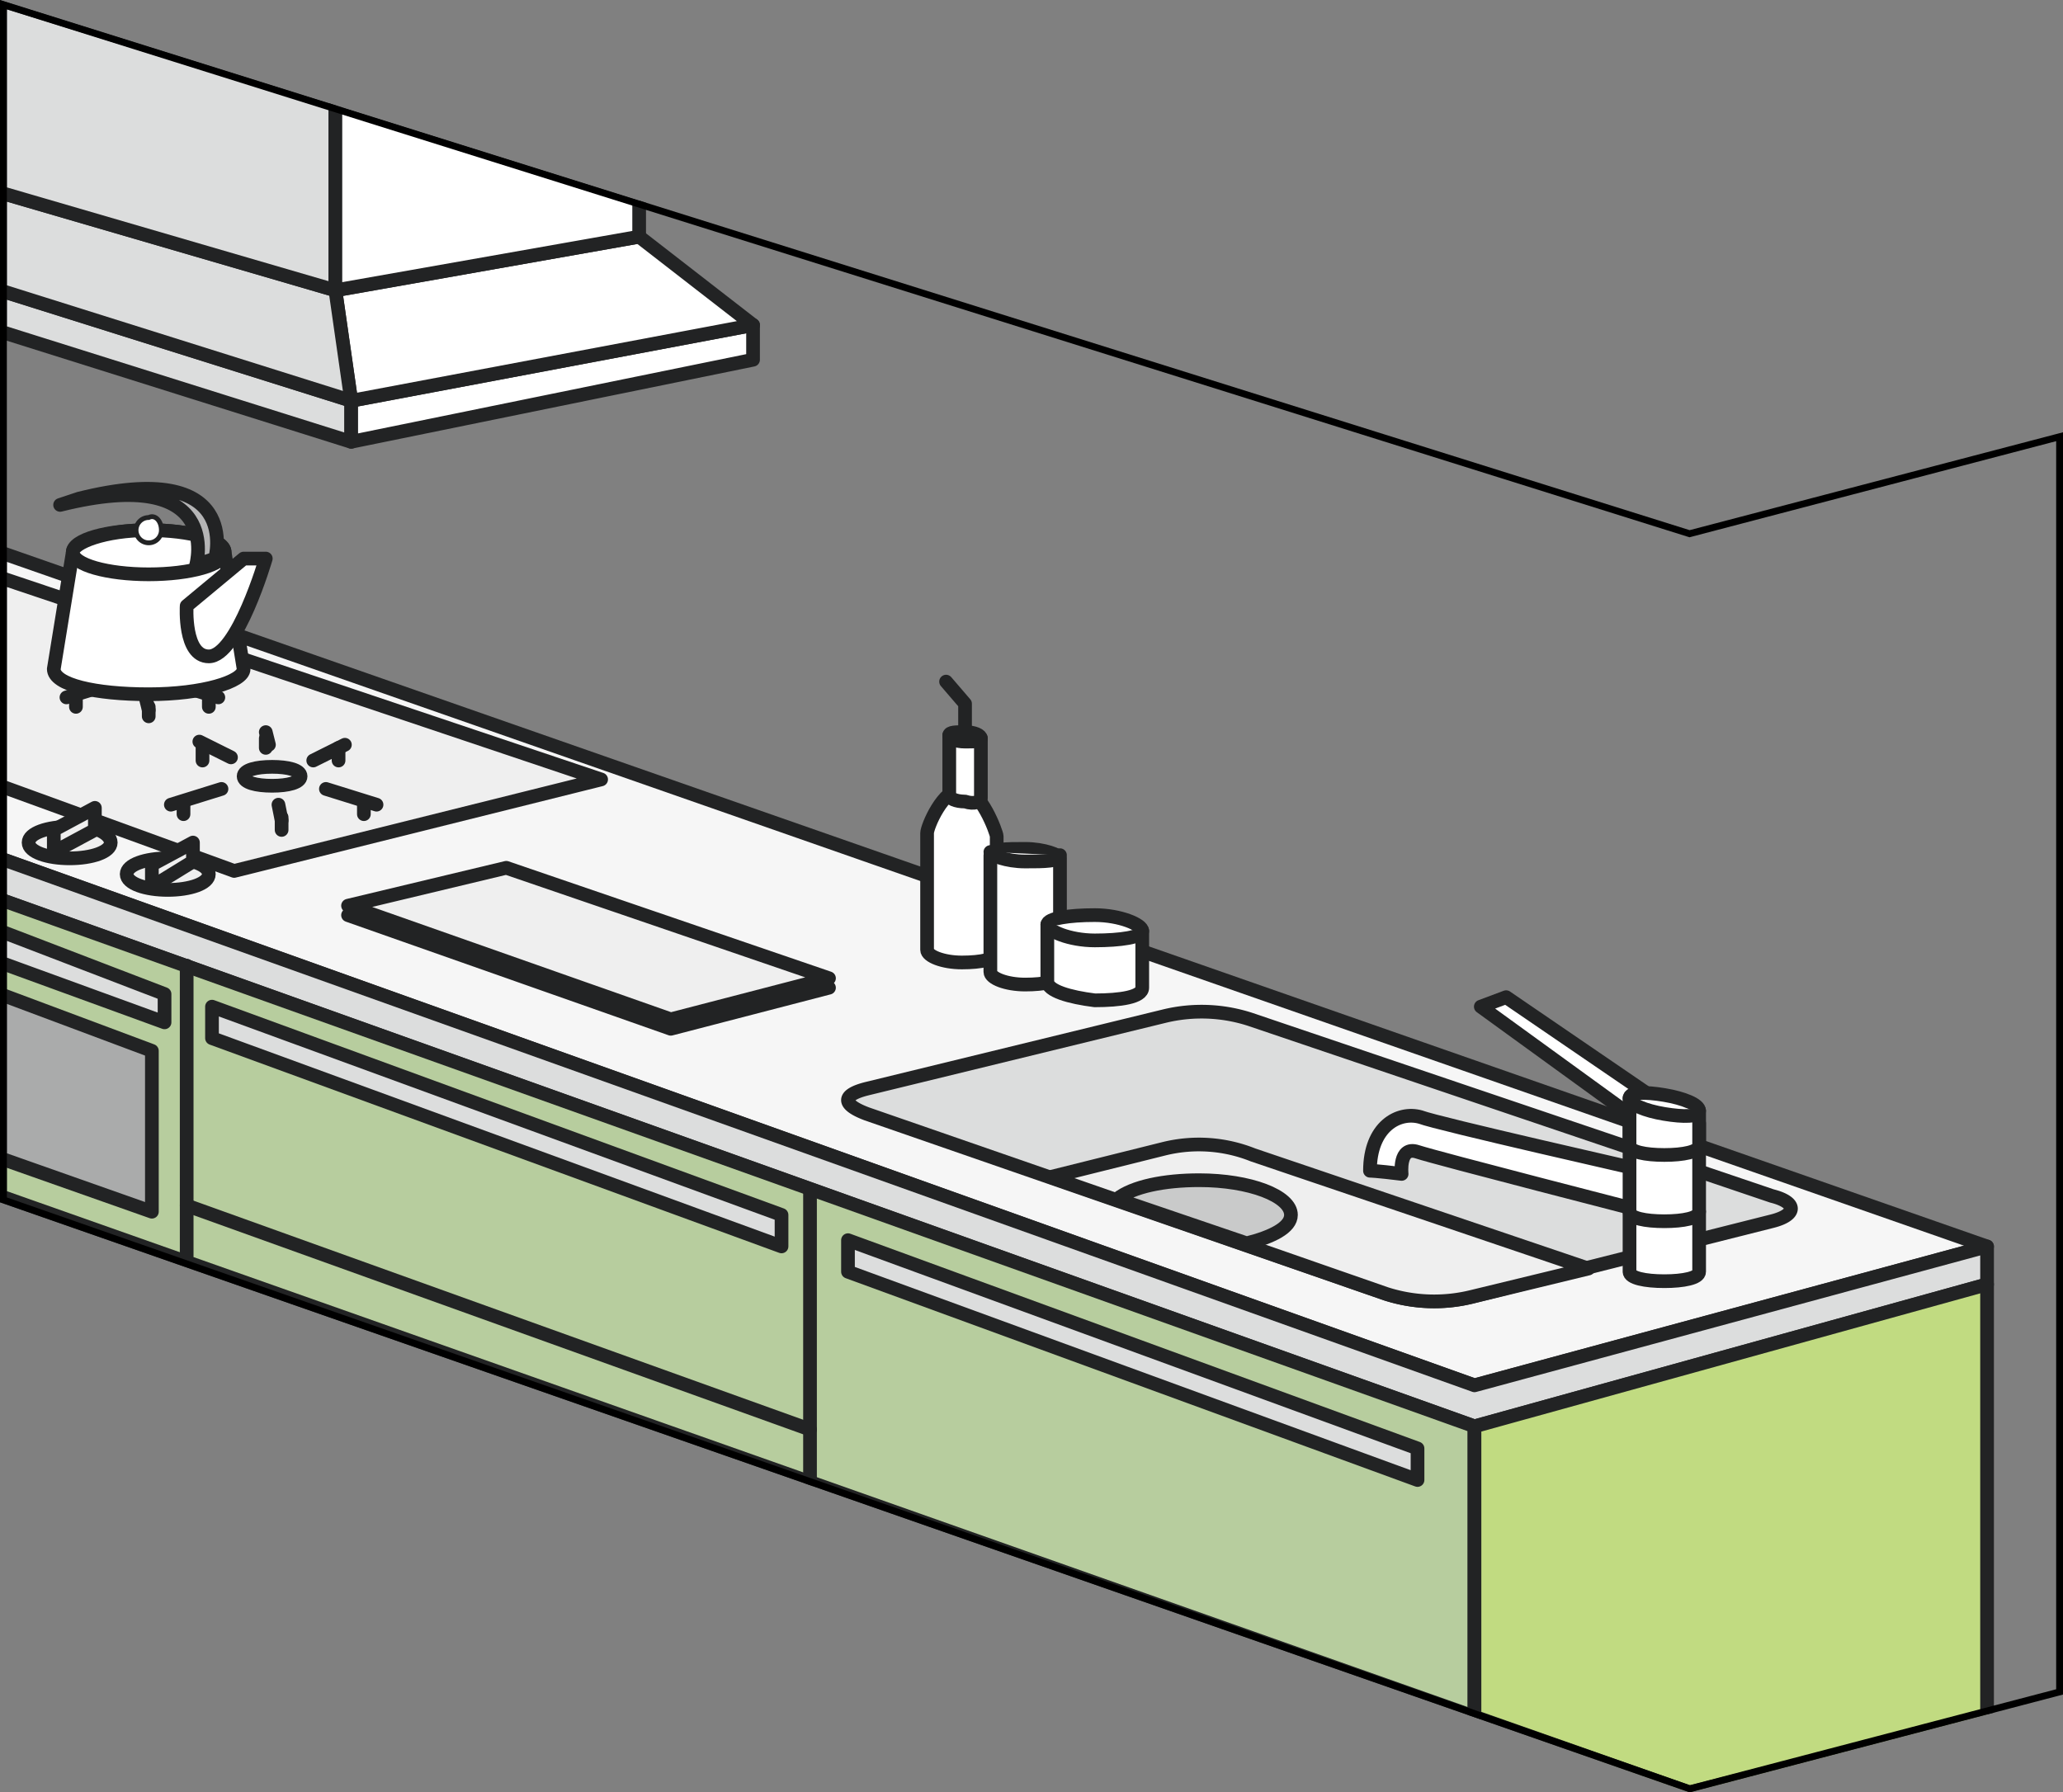 <svg xmlns="http://www.w3.org/2000/svg" xmlns:xlink="http://www.w3.org/1999/xlink" width="150.66" height="130.923" viewBox="0 0 150.66 130.923">
  <rect x="0" y="0" width="150.66" height="130.923" fill="#808080" stroke="none"/>
  <defs>
    <clipPath id="clip-path">
      <path id="パス_14252" data-name="パス 14252" d="M190.894,147.824h0L67.5,109.1v87.82l123.394,43.1h0l27.267-7.145v-92.2Z" transform="translate(-67.5 -109.1)"/>
    </clipPath>
  </defs>
  <g id="shohizai_kitchen" clip-path="url(#clip-path)">
    <g id="グループ_4357" data-name="グループ 4357">
      <g id="グループ_4356" data-name="グループ 4356">
        <path id="パス_14204" data-name="パス 14204" d="M67.5,126.6v22.358l107.681,38.493,37.434-10.142Z" transform="translate(-67.5 -86.263)" fill="#f6f6f6" stroke="#222324" stroke-linecap="round" stroke-linejoin="round" stroke-width="1"/>
        <path id="パス_14205" data-name="パス 14205" d="M67.5,139.3,175.181,177.79l37.434-10.372v-2.766l-37.434,10.142L67.5,136.3Z" transform="translate(-67.5 -73.605)" fill="#dcdddd" stroke="#222324" stroke-linecap="round" stroke-linejoin="round" stroke-width="1"/>
        <path id="パス_14206" data-name="パス 14206" d="M95.686,146.783c-1.849.461-1.849,1.152,0,1.844l37.9,13.138a11.5,11.5,0,0,0,6.239.231l21.952-5.532c1.849-.461,1.849-1.383,0-1.844l-38.127-12.908a11.5,11.5,0,0,0-6.239-.23Z" transform="translate(-32.372 -67.262)" fill="#dcdddd" stroke="#222324" stroke-linecap="round" stroke-linejoin="round" stroke-width="1"/>
        <path id="パス_14207" data-name="パス 14207" d="M109.019,145.671l-8.319,2.074,24.494,8.528a11.5,11.5,0,0,0,6.239.23l8.55-2.074-24.494-8.3A10.626,10.626,0,0,0,109.019,145.671Z" transform="translate(-23.983 -61.77)" fill="#efefef" stroke="#222324" stroke-linecap="round" stroke-linejoin="round" stroke-width="1"/>
        <path id="パス_14208" data-name="パス 14208" d="M108.808,146.5c-2.542,0-4.853.461-6.008,1.383l9.474,3.227c1.849-.461,3.235-1.152,3.235-2.074C115.509,147.653,112.505,146.5,108.808,146.5Z" transform="translate(-21.231 -60.294)" fill="#c9caca" stroke="#222324" stroke-linecap="round" stroke-linejoin="round" stroke-width="1"/>
        <g id="グループ_4323" data-name="グループ 4323" transform="translate(100.055 72.837)">
          <path id="パス_14209" data-name="パス 14209" d="M130.9,148.474s-15.251-3.457-16.406-3.918c-1.618-.461-3.7.692-3.7,3.918,0,0,.462,0,2.311.231,0,0-.231-2.074,1.155-1.613S130.9,151.47,130.9,151.47Z" transform="translate(-110.8 -135.796)" fill="#fff" stroke="#222324" stroke-linecap="round" stroke-linejoin="round" stroke-width="1"/>
          <path id="パス_14210" data-name="パス 14210" d="M127.009,150.611l-12.709-9.22,1.849-.692,12.478,8.528Z" transform="translate(-106.212 -140.7)" fill="#fff" stroke="#222324" stroke-linecap="round" stroke-linejoin="round" stroke-width="1"/>
          <g id="グループ_4322" data-name="グループ 4322" transform="translate(18.948 6.994)">
            <path id="パス_14211" data-name="パス 14211" d="M121.542,156.225c1.386,0,2.542-.23,2.542-.691V144.7H119v10.833C119,155.994,120.155,156.225,121.542,156.225Z" transform="translate(-119 -142.474)" fill="#fff" stroke="#222324" stroke-linecap="round" stroke-linejoin="round" stroke-width="1"/>
            <path id="パス_14212" data-name="パス 14212" d="M119,147.574c0,.461,1.155.692,2.542.692s2.542-.231,2.542-.692v-2.535c0-.461-1.155-.922-2.542-1.153s-2.542-.23-2.542.231Z" transform="translate(-119 -143.734)" fill="#fff" stroke="#222324" stroke-linecap="round" stroke-linejoin="round" stroke-width="1"/>
            <path id="パス_14213" data-name="パス 14213" d="M119,143.9c0,.461,1.155.922,2.542,1.152s2.542.23,2.542-.231" transform="translate(-119 -143.518)" fill="#fff" stroke="#222324" stroke-linecap="round" stroke-linejoin="round" stroke-width="1"/>
            <path id="パス_14214" data-name="パス 14214" d="M119,147.5c0,.461,1.155.692,2.542.692s2.542-.231,2.542-.692" transform="translate(-119 -138.82)" fill="#fff" stroke="#222324" stroke-linecap="round" stroke-linejoin="round" stroke-width="1"/>
          </g>
        </g>
        <path id="パス_14215" data-name="パス 14215" d="M111.4,142.152,67.5,127.4v15.213l17.1,6.223Z" transform="translate(-67.5 -85.219)" fill="#efefef" stroke="#222324" stroke-linecap="round" stroke-linejoin="round" stroke-width="1"/>
        <g id="グループ_4331" data-name="グループ 4331" transform="translate(12.478 53.476)">
          <g id="グループ_4324" data-name="グループ 4324" transform="translate(0 4.149)">
            <line id="線_380" data-name="線 380" y1="1.152" x2="3.697" stroke-width="1" stroke="#222324" stroke-linecap="round" stroke-linejoin="round" fill="#efefef"/>
            <line id="線_381" data-name="線 381" y2="0.922" transform="translate(0.924 0.922)" fill="#efefef" stroke="#222324" stroke-linecap="round" stroke-linejoin="round" stroke-width="1"/>
          </g>
          <g id="グループ_4325" data-name="グループ 4325" transform="translate(11.323 4.149)">
            <line id="線_382" data-name="線 382" x1="3.697" y1="1.152" stroke-width="1" stroke="#222324" stroke-linecap="round" stroke-linejoin="round" fill="#efefef"/>
            <line id="線_383" data-name="線 383" y2="0.922" transform="translate(2.773 0.922)" fill="#efefef" stroke="#222324" stroke-linecap="round" stroke-linejoin="round" stroke-width="1"/>
          </g>
          <g id="グループ_4326" data-name="グループ 4326" transform="translate(7.857 5.301)">
            <line id="線_384" data-name="線 384" x1="0.231" y1="1.152" stroke-width="1" stroke="#222324" stroke-linecap="round" stroke-linejoin="round" fill="#efefef"/>
            <line id="線_385" data-name="線 385" y2="0.922" transform="translate(0.231 0.922)" fill="#efefef" stroke="#222324" stroke-linecap="round" stroke-linejoin="round" stroke-width="1"/>
          </g>
          <g id="グループ_4327" data-name="グループ 4327" transform="translate(6.932)">
            <line id="線_386" data-name="線 386" x1="0.231" y1="0.922" stroke-width="1" stroke="#222324" stroke-linecap="round" stroke-linejoin="round" fill="#efefef"/>
            <line id="線_387" data-name="線 387" y2="0.691" transform="translate(0 0.461)" fill="#efefef" stroke="#222324" stroke-linecap="round" stroke-linejoin="round" stroke-width="1"/>
          </g>
          <g id="グループ_4328" data-name="グループ 4328" transform="translate(2.08 0.692)">
            <line id="線_388" data-name="線 388" x2="2.311" y2="1.152" stroke-width="1" stroke="#222324" stroke-linecap="round" stroke-linejoin="round" fill="#efefef"/>
            <line id="線_389" data-name="線 389" y2="0.922" transform="translate(0.231 0.461)" fill="#efefef" stroke="#222324" stroke-linecap="round" stroke-linejoin="round" stroke-width="1"/>
          </g>
          <g id="グループ_4329" data-name="グループ 4329" transform="translate(10.398 0.922)">
            <line id="線_390" data-name="線 390" x1="2.311" y2="1.152" stroke-width="1" stroke="#222324" stroke-linecap="round" stroke-linejoin="round" fill="#efefef"/>
            <line id="線_391" data-name="線 391" y2="0.922" transform="translate(1.849 0.231)" fill="#efefef" stroke="#222324" stroke-linecap="round" stroke-linejoin="round" stroke-width="1"/>
          </g>
          <g id="グループ_4330" data-name="グループ 4330" transform="translate(5.315 2.535)">
            <path id="パス_14216" data-name="パス 14216" d="M79.359,134.092c0,.461-.924.692-2.08.692s-2.08-.231-2.08-.692.924-.691,2.08-.691S79.359,133.631,79.359,134.092Z" transform="translate(-75.2 -133.4)" fill="#efefef" stroke="#222324" stroke-linecap="round" stroke-linejoin="round" stroke-width="1"/>
          </g>
        </g>
        <g id="グループ_4339" data-name="グループ 4339" transform="translate(4.853 47.022)">
          <g id="グループ_4332" data-name="グループ 4332" transform="translate(0 2.996)">
            <line id="線_392" data-name="線 392" y1="0.922" x2="3.004" stroke-width="1" stroke="#222324" stroke-linecap="round" stroke-linejoin="round" fill="#efefef"/>
            <line id="線_393" data-name="線 393" y2="0.691" transform="translate(0.693 0.922)" fill="#efefef" stroke="#222324" stroke-linecap="round" stroke-linejoin="round" stroke-width="1"/>
          </g>
          <g id="グループ_4333" data-name="グループ 4333" transform="translate(8.088 2.996)">
            <line id="線_394" data-name="線 394" x1="3.004" y1="0.922" stroke-width="1" stroke="#222324" stroke-linecap="round" stroke-linejoin="round" fill="#efefef"/>
            <line id="線_395" data-name="線 395" y2="0.691" transform="translate(2.311 0.922)" fill="#efefef" stroke="#222324" stroke-linecap="round" stroke-linejoin="round" stroke-width="1"/>
          </g>
          <g id="グループ_4334" data-name="グループ 4334" transform="translate(5.777 3.918)">
            <line id="線_396" data-name="線 396" x1="0.231" y1="0.922" stroke-width="1" stroke="#222324" stroke-linecap="round" stroke-linejoin="round" fill="#efefef"/>
            <line id="線_397" data-name="線 397" y2="0.691" transform="translate(0.231 0.692)" fill="#efefef" stroke="#222324" stroke-linecap="round" stroke-linejoin="round" stroke-width="1"/>
          </g>
          <g id="グループ_4335" data-name="グループ 4335" transform="translate(5.084)">
            <line id="線_398" data-name="線 398" x1="0.231" y1="0.922" stroke-width="1" stroke="#222324" stroke-linecap="round" stroke-linejoin="round" fill="#efefef"/>
            <line id="線_399" data-name="線 399" y2="0.461" transform="translate(0 0.461)" fill="#efefef" stroke="#222324" stroke-linecap="round" stroke-linejoin="round" stroke-width="1"/>
          </g>
          <g id="グループ_4336" data-name="グループ 4336" transform="translate(1.386 0.692)">
            <line id="線_400" data-name="線 400" x2="2.08" y2="0.922" stroke-width="1" stroke="#222324" stroke-linecap="round" stroke-linejoin="round" fill="#efefef"/>
            <line id="線_401" data-name="線 401" y2="0.691" transform="translate(0.462 0.23)" fill="#efefef" stroke="#222324" stroke-linecap="round" stroke-linejoin="round" stroke-width="1"/>
          </g>
          <g id="グループ_4337" data-name="グループ 4337" transform="translate(7.394 0.692)">
            <line id="線_402" data-name="線 402" x1="2.08" y2="0.922" stroke-width="1" stroke="#222324" stroke-linecap="round" stroke-linejoin="round" fill="#efefef"/>
            <line id="線_403" data-name="線 403" y2="0.691" transform="translate(1.618 0.23)" fill="#efefef" stroke="#222324" stroke-linecap="round" stroke-linejoin="round" stroke-width="1"/>
          </g>
          <g id="グループ_4338" data-name="グループ 4338" transform="translate(3.928 1.984)">
            <path id="パス_14217" data-name="パス 14217" d="M74.535,131.061c0,.231-.693.461-1.618.461s-1.618-.23-1.618-.461.693-.461,1.618-.461S74.535,130.831,74.535,131.061Z" transform="translate(-71.3 -130.049)" fill="#efefef" stroke="#222324" stroke-linecap="round" stroke-linejoin="round" stroke-width="1"/>
            <path id="パス_14218" data-name="パス 14218" d="M74.535,130.912c0,.231-.693.461-1.618.461s-1.618-.23-1.618-.461.693-.461,1.618-.461C73.842,130.221,74.535,130.451,74.535,130.912Z" transform="translate(-71.3 -130.361)" fill="#efefef" stroke="#222324" stroke-linecap="round" stroke-linejoin="round" stroke-width="1"/>
          </g>
        </g>
        <g id="グループ_4341" data-name="グループ 4341" transform="translate(3.928 35.703)">
          <g id="グループ_4340" data-name="グループ 4340" transform="translate(0 3.021)">
            <path id="パス_14219" data-name="パス 14219" d="M69.2,136.042c0,1.152,3,1.844,6.932,1.844s6.932-.922,6.932-1.844l-1.386-8.528c0-.922-2.542-1.613-5.546-1.613s-5.546.691-5.546,1.613Z" transform="translate(-69.2 -125.9)" fill="#fff" stroke="#222324" stroke-linecap="round" stroke-linejoin="round" stroke-width="1"/>
            <path id="パス_14220" data-name="パス 14220" d="M69.8,127.513c0,.922,2.542,1.613,5.546,1.613s5.546-.692,5.546-1.613S78.35,125.9,75.346,125.9C72.111,125.9,69.8,126.822,69.8,127.513Z" transform="translate(-68.414 -125.9)" fill="#fff" stroke="#222324" stroke-linecap="round" stroke-linejoin="round" stroke-width="1"/>
            <path id="パス_14221" data-name="パス 14221" d="M73.405,130.257s-.231,3.688,1.618,3.688c2.08,0,4.159-7.145,4.159-7.145H77.565Z" transform="translate(-63.7 -124.725)" fill="#fff" stroke="#222324" stroke-linecap="round" stroke-linejoin="round" stroke-width="1"/>
          </g>
          <path id="パス_14222" data-name="パス 14222" d="M70.786,125.305c12.016-3,9.936,4.379,9.936,4.379l-1.386.461s2.08-7.376-9.936-4.379Z" transform="translate(-68.938 -124.589)" fill="#b5b5b6" stroke="#222324" stroke-linecap="round" stroke-linejoin="round" stroke-width="1"/>
        </g>
        <g id="グループ_4342" data-name="グループ 4342">
          <path id="パス_14223" data-name="パス 14223" d="M93.149,126.367,67.5,118.3v3l25.649,8.067Z" transform="translate(-67.5 -97.094)" fill="#dcdddd" stroke="#222324" stroke-linecap="round" stroke-linejoin="round" stroke-width="1"/>
          <path id="パス_14224" data-name="パス 14224" d="M78.6,127.928l29.346-5.993V119.4L78.6,124.932Z" transform="translate(-52.951 -95.659)" fill="#fff" stroke="#222324" stroke-linecap="round" stroke-linejoin="round" stroke-width="1"/>
          <path id="パス_14225" data-name="パス 14225" d="M78.1,120.519l22.183-3.918,8.319,6.454-29.346,5.532Z" transform="translate(-53.606 -99.313)" fill="#fff" stroke="#222324" stroke-linecap="round" stroke-linejoin="round" stroke-width="1"/>
          <path id="パス_14226" data-name="パス 14226" d="M67.5,115.2l24.494,7.145,1.155,8.067L67.5,122.345Z" transform="translate(-67.5 -101.14)" fill="#dcdddd" stroke="#222324" stroke-linecap="round" stroke-linejoin="round" stroke-width="1"/>
          <path id="パス_14227" data-name="パス 14227" d="M67.5,123.16l24.494,7.145v-13.6L67.5,109.1Z" transform="translate(-67.5 -109.1)" fill="#dcdddd" stroke="#222324" stroke-linecap="round" stroke-linejoin="round" stroke-width="1"/>
          <path id="パス_14228" data-name="パス 14228" d="M100.283,119.315,78.1,112.4V126l22.183-3.918Z" transform="translate(-53.606 -104.794)" fill="#fff" stroke="#222324" stroke-linecap="round" stroke-linejoin="round" stroke-width="1"/>
        </g>
        <path id="パス_14229" data-name="パス 14229" d="M175.181,197.3V176.093L67.5,137.6v21.667Z" transform="translate(-67.5 -71.908)" fill="#b7cd9e" stroke="#222324" stroke-linecap="round" stroke-linejoin="round" stroke-width="1"/>
        <line id="線_404" data-name="線 404" y1="21.206" transform="translate(59.155 86.898)" fill="none" stroke="#222324" stroke-linecap="round" stroke-linejoin="round" stroke-width="1"/>
        <line id="線_405" data-name="線 405" y1="21.206" transform="translate(13.633 70.532)" fill="none" stroke="#222324" stroke-linecap="round" stroke-linejoin="round" stroke-width="1"/>
        <path id="パス_14230" data-name="パス 14230" d="M114.1,181.378l15.713,5.532,21.721-5.532V149.8L114.1,160.172Z" transform="translate(-6.419 -55.987)" fill="#c1db81" stroke="#222324" stroke-linecap="round" stroke-linejoin="round" stroke-width="1"/>
        <path id="パス_14231" data-name="パス 14231" d="M74.2,143.3l41.593,15.213v-2.3L74.2,141Z" transform="translate(-58.718 -67.471)" fill="#dcdddd" stroke="#222324" stroke-linecap="round" stroke-linejoin="round" stroke-width="1"/>
        <path id="パス_14232" data-name="パス 14232" d="M94.3,150.705l41.593,15.213v-2.305L94.3,148.4Z" transform="translate(-32.372 -57.814)" fill="#dcdddd" stroke="#222324" stroke-linecap="round" stroke-linejoin="round" stroke-width="1"/>
        <path id="パス_14233" data-name="パス 14233" d="M67.5,140.9l12.016,4.379V143.21L67.5,138.6Z" transform="translate(-67.5 -70.603)" fill="#dcdddd" stroke="#222324" stroke-linecap="round" stroke-linejoin="round" stroke-width="1"/>
        <path id="パス_14234" data-name="パス 14234" d="M67.5,152.586,78.592,156.5V144.749L67.5,140.6Z" transform="translate(-67.5 -67.993)" fill="#aaabab" stroke="#222324" stroke-linecap="round" stroke-linejoin="round" stroke-width="1"/>
        <line id="線_406" data-name="線 406" x2="45.522" y2="16.365" transform="translate(13.633 88.05)" fill="none" stroke="#222324" stroke-linecap="round" stroke-linejoin="round" stroke-width="1"/>
        <g id="グループ_4343" data-name="グループ 4343" transform="translate(9.243 61.543)">
          <path id="パス_14235" data-name="パス 14235" d="M77.508,137.453c0,.691-1.386,1.152-3,1.152s-3-.461-3-1.152,1.386-1.153,3-1.153S77.508,136.761,77.508,137.453Z" transform="translate(-71.5 -135.147)" fill="#efefef" stroke="#222324" stroke-linecap="round" stroke-linejoin="round" stroke-width="1"/>
          <path id="パス_14236" data-name="パス 14236" d="M72.3,139.027l3-1.844V135.8l-3,1.613Z" transform="translate(-70.451 -135.8)" fill="#efefef" stroke="#222324" stroke-linecap="round" stroke-linejoin="round" stroke-width="1"/>
        </g>
        <g id="グループ_4344" data-name="グループ 4344" transform="translate(2.08 59.008)">
          <path id="パス_14237" data-name="パス 14237" d="M74.408,136.478c0,.691-1.386,1.152-3,1.152s-3-.461-3-1.152,1.386-1.153,3-1.153C73.021,135.1,74.408,135.787,74.408,136.478Z" transform="translate(-68.4 -133.943)" fill="#efefef" stroke="#222324" stroke-linecap="round" stroke-linejoin="round" stroke-width="1"/>
          <path id="パス_14238" data-name="パス 14238" d="M69.2,137.927l3-1.614V134.7l-3,1.613Z" transform="translate(-67.351 -134.7)" fill="#efefef" stroke="#222324" stroke-linecap="round" stroke-linejoin="round" stroke-width="1"/>
        </g>
        <g id="グループ_4354" data-name="グループ 4354" transform="translate(25.418 49.788)">
          <g id="グループ_4351" data-name="グループ 4351" transform="translate(42.287)">
            <g id="グループ_4348" data-name="グループ 4348">
              <g id="グループ_4347" data-name="グループ 4347" transform="translate(0 3.688)">
                <g id="グループ_4345" data-name="グループ 4345" transform="translate(0 4.149)">
                  <path id="パス_14239" data-name="パス 14239" d="M101.884,146.086c0,.461-1.155.691-2.542.691s-2.542-.461-2.542-.922v-8.528c0-.461,1.155-3.227,2.542-3.227s2.542,3.227,2.542,3.457Z" transform="translate(-96.8 -134.1)" fill="#fff" stroke="#222324" stroke-linecap="round" stroke-linejoin="round" stroke-width="1"/>
                </g>
                <g id="グループ_4346" data-name="グループ 4346" transform="translate(1.618)">
                  <path id="パス_14240" data-name="パス 14240" d="M99.811,137.14c0,.231-.462.461-1.155.231-.693,0-1.155-.231-1.155-.461v-4.379c0-.231.462-.231,1.155-.231s1.155.231,1.155.461Z" transform="translate(-97.5 -132.3)" fill="#fff" stroke="#222324" stroke-linecap="round" stroke-linejoin="round" stroke-width="1"/>
                  <path id="パス_14241" data-name="パス 14241" d="M99.811,132.63c0,.231-.462.231-1.155.231S97.5,132.63,97.5,132.4" transform="translate(-97.5 -132.169)" fill="#fff" stroke="#222324" stroke-linecap="round" stroke-linejoin="round" stroke-width="1"/>
                </g>
              </g>
              <path id="パス_14242" data-name="パス 14242" d="M98.786,134.388v-2.075L97.4,130.7" transform="translate(-96.014 -130.7)" fill="none" stroke="#222324" stroke-linecap="round" stroke-linejoin="round" stroke-width="1"/>
            </g>
            <g id="グループ_4349" data-name="グループ 4349" transform="translate(4.621 12.216)">
              <path id="パス_14243" data-name="パス 14243" d="M103.884,145.22c0,.461-1.155.691-2.542.691s-2.542-.461-2.542-.922v-8.528c0-.461,1.155-.461,2.542-.461s2.542.461,2.542.691Z" transform="translate(-98.8 -136)" fill="#fff" stroke="#222324" stroke-linecap="round" stroke-linejoin="round" stroke-width="1"/>
              <path id="パス_14244" data-name="パス 14244" d="M103.884,136.331c0,.461-1.155.461-2.542.461s-2.542-.461-2.542-.692" transform="translate(-98.8 -135.87)" fill="#fff" stroke="#222324" stroke-linecap="round" stroke-linejoin="round" stroke-width="1"/>
            </g>
            <g id="グループ_4350" data-name="グループ 4350" transform="translate(8.781 17.057)">
              <path id="パス_14245" data-name="パス 14245" d="M107.532,143.4c0,.691-1.618.922-3.466.922-1.849-.231-3.466-.691-3.466-1.383v-4.149c0-.461,1.617-.692,3.466-.692s3.466.692,3.466,1.153Z" transform="translate(-100.6 -138.1)" fill="#fff" stroke="#222324" stroke-linecap="round" stroke-linejoin="round" stroke-width="1"/>
              <path id="パス_14246" data-name="パス 14246" d="M107.532,138.861c0,.461-1.618.692-3.466.692s-3.466-.692-3.466-1.153" transform="translate(-100.6 -137.708)" fill="#fff" stroke="#222324" stroke-linecap="round" stroke-linejoin="round" stroke-width="1"/>
            </g>
          </g>
          <g id="グループ_4352" data-name="グループ 4352" transform="translate(0 14.291)">
            <path id="パス_14247" data-name="パス 14247" d="M113.623,144.967l-11.554,3-23.57-8.3L90.054,136.9Z" transform="translate(-78.5 -136.9)" fill="#efefef" stroke="#222324" stroke-linecap="round" stroke-linejoin="round" stroke-width="1"/>
          </g>
          <g id="グループ_4353" data-name="グループ 4353" transform="translate(0 13.599)">
            <path id="パス_14248" data-name="パス 14248" d="M113.623,144.667l-11.554,3-23.57-8.3L90.054,136.6Z" transform="translate(-78.5 -136.6)" fill="#efefef" stroke="#222324" stroke-linecap="round" stroke-linejoin="round" stroke-width="1"/>
          </g>
        </g>
      </g>
      <path id="パス_14251" data-name="パス 14251" d="M73.649,126.456a.924.924,0,1,1-.924-.922C73.186,125.3,73.649,125.764,73.649,126.456Z" transform="translate(-61.864 -87.732)" fill="#fff" stroke="#222324" stroke-linecap="round" stroke-linejoin="round" stroke-width="0.35"/>
    </g>
    <path id="パス_31761" data-name="パス 31761" d="M190.894,147.824h0L67.5,109.1v87.82l123.394,43.1h0l27.267-7.145v-92.2Z" transform="translate(-67.5 -109.1)" fill="none" stroke="#000" stroke-width="1"/>
  </g>
</svg>
